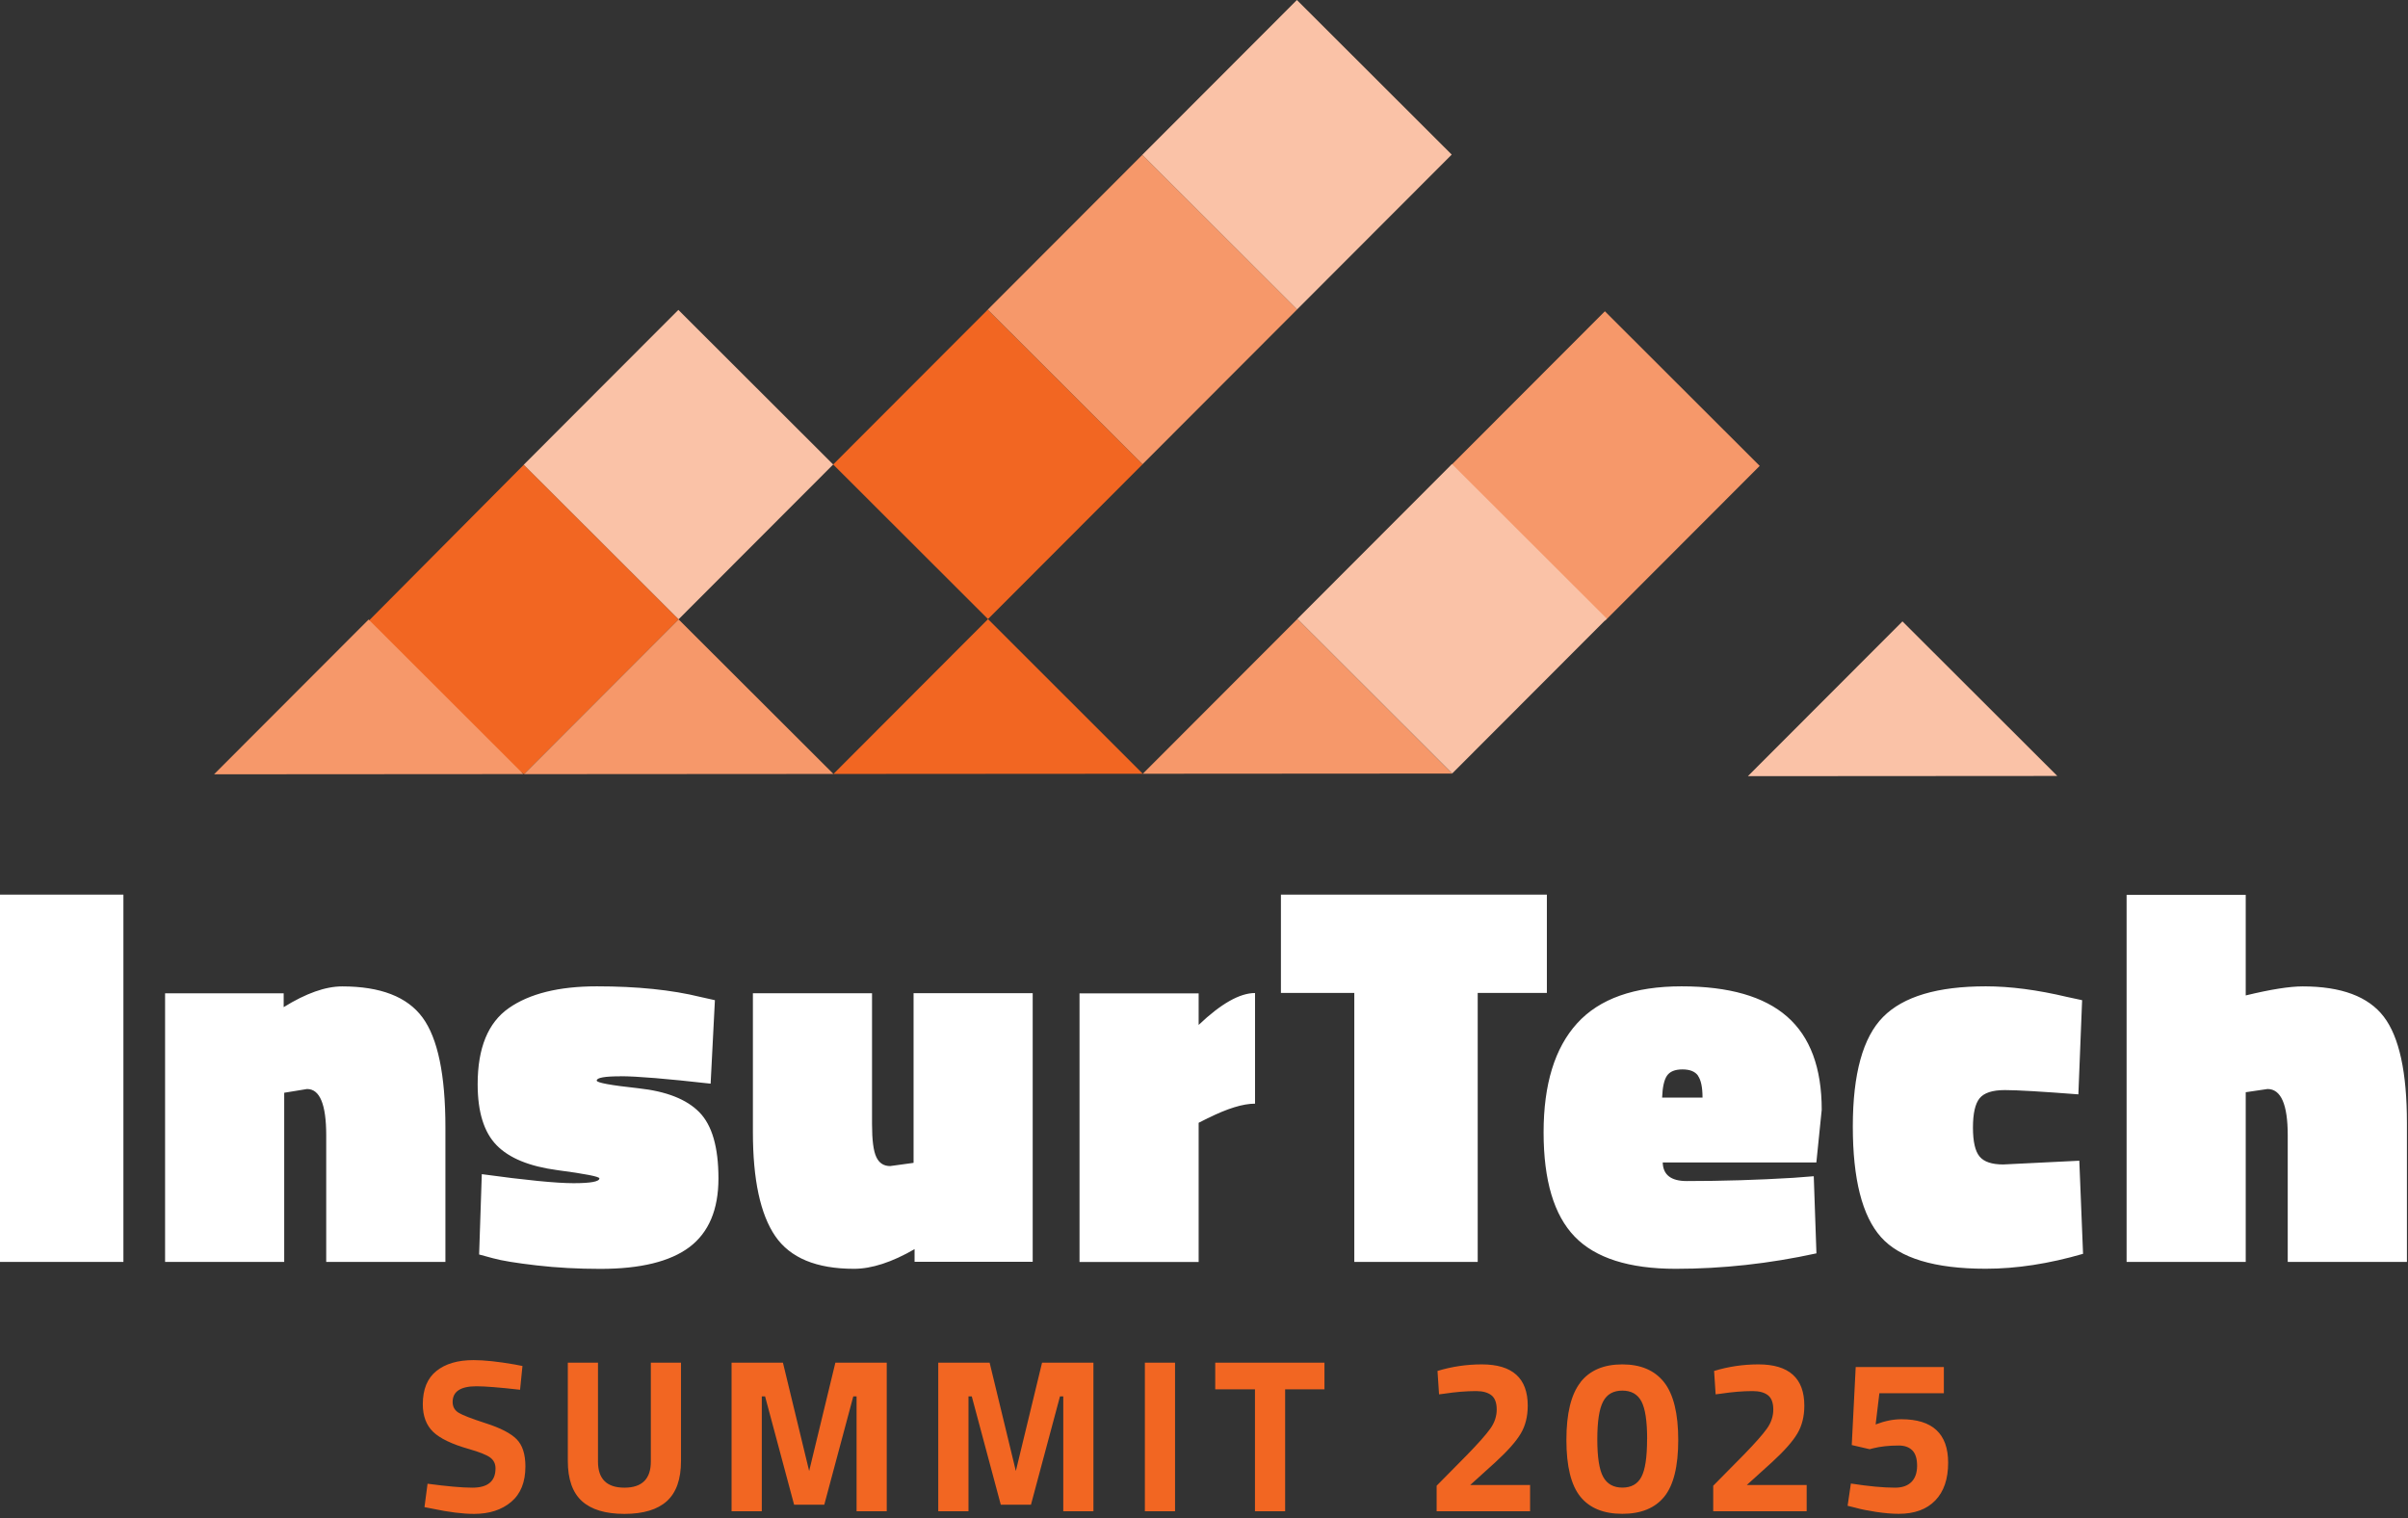 <?xml version="1.0" encoding="UTF-8"?>
<svg width="360px" height="227px" viewBox="0 0 360 227" version="1.1" xmlns="http://www.w3.org/2000/svg" xmlns:xlink="http://www.w3.org/1999/xlink">
    <rect x="0" y="0" width="360" height="227" fill="#333333" stroke="none"/>
    <title>ivs-2025-logo-white</title>
    <g id="Page-1" stroke="none" stroke-width="1" fill="none" fill-rule="evenodd">
        <g id="ivs-2025-logo-white">
            <path d="M77.73,207.769 C74.66,207.419 72.49,207.249 71.23,207.249 C68.86,207.249 67.67,208.029 67.67,209.599 C67.67,210.299 67.96,210.829 68.55,211.199 C69.14,211.569 70.52,212.099 72.68,212.799 C74.85,213.499 76.37,214.289 77.24,215.169 C78.11,216.049 78.55,217.409 78.55,219.239 C78.55,221.569 77.84,223.339 76.43,224.529 C75.01,225.729 73.16,226.329 70.88,226.329 C69.18,226.329 67.1,226.069 64.64,225.549 L63.46,225.319 L63.92,221.819 C66.84,222.209 69.07,222.409 70.62,222.409 C72.93,222.409 74.08,221.449 74.08,219.529 C74.08,218.829 73.81,218.289 73.28,217.899 C72.75,217.509 71.68,217.079 70.1,216.629 C67.57,215.909 65.79,215.059 64.76,214.069 C63.73,213.079 63.21,211.699 63.21,209.939 C63.21,207.719 63.88,206.059 65.24,204.969 C66.59,203.879 68.44,203.339 70.79,203.339 C72.4,203.339 74.45,203.559 76.93,203.989 L78.11,204.219 L77.75,207.779 L77.75,207.779 L77.73,207.769 Z M89.4,218.519 C89.4,221.109 90.72,222.409 93.35,222.409 C95.98,222.409 97.3,221.109 97.3,218.519 L97.3,203.719 L101.81,203.719 L101.81,218.419 C101.81,221.139 101.11,223.139 99.7,224.419 C98.3,225.689 96.18,226.329 93.35,226.329 C90.52,226.329 88.4,225.689 87,224.419 C85.6,223.149 84.89,221.149 84.89,218.419 L84.89,203.719 L89.4,203.719 L89.4,218.519 L89.4,218.519 Z M109.37,225.939 L109.37,203.719 L117.05,203.719 L120.97,219.919 L124.89,203.719 L132.57,203.719 L132.57,225.939 L128.06,225.939 L128.06,208.759 L127.57,208.759 L123.23,224.959 L118.72,224.959 L114.38,208.759 L113.89,208.759 L113.89,225.939 L109.38,225.939 L109.37,225.939 Z M140.27,225.939 L140.27,203.719 L147.95,203.719 L151.87,219.919 L155.79,203.719 L163.47,203.719 L163.47,225.939 L158.96,225.939 L158.96,208.759 L158.47,208.759 L154.13,224.959 L149.62,224.959 L145.28,208.759 L144.79,208.759 L144.79,225.939 L140.28,225.939 L140.27,225.939 Z M171.16,225.939 L171.16,203.719 L175.67,203.719 L175.67,225.939 L171.16,225.939 Z M181.68,207.709 L181.68,203.719 L198.01,203.719 L198.01,207.709 L192.13,207.709 L192.13,225.939 L187.62,225.939 L187.62,207.709 L181.67,207.709 L181.68,207.709 Z M228.76,225.939 L214.78,225.939 L214.78,222.119 L219.39,217.449 C221.02,215.769 222.16,214.489 222.8,213.589 C223.44,212.699 223.76,211.739 223.76,210.729 C223.76,209.719 223.49,208.999 222.96,208.589 C222.43,208.179 221.67,207.969 220.69,207.969 C219.23,207.969 217.64,208.099 215.92,208.359 L215.14,208.459 L214.91,204.959 C217.04,204.309 219.25,203.979 221.54,203.979 C226.11,203.979 228.4,206.039 228.4,210.149 C228.4,211.759 228.05,213.159 227.35,214.329 C226.65,215.509 225.39,216.929 223.56,218.609 L219.8,222.009 L228.75,222.009 L228.75,225.929 L228.76,225.939 Z M236.27,206.659 C237.67,204.869 239.76,203.979 242.53,203.979 C245.3,203.979 247.38,204.869 248.79,206.659 C250.19,208.449 250.9,211.319 250.9,215.269 C250.9,219.219 250.2,222.049 248.81,223.759 C247.42,225.469 245.33,226.319 242.54,226.319 C239.75,226.319 237.66,225.469 236.27,223.759 C234.88,222.049 234.18,219.219 234.18,215.269 C234.18,211.319 234.88,208.449 236.29,206.659 L236.27,206.659 Z M246.25,215.169 C246.25,212.479 245.97,210.599 245.4,209.519 C244.83,208.439 243.88,207.899 242.54,207.899 C241.2,207.899 240.24,208.439 239.67,209.529 C239.09,210.619 238.8,212.499 238.8,215.179 C238.8,217.859 239.09,219.729 239.68,220.799 C240.27,221.869 241.23,222.399 242.55,222.399 C243.87,222.399 244.83,221.869 245.39,220.799 C245.96,219.729 246.24,217.849 246.24,215.159 L246.25,215.169 Z M270.11,225.939 L256.13,225.939 L256.13,222.119 L260.74,217.449 C262.37,215.769 263.51,214.489 264.15,213.589 C264.79,212.699 265.11,211.739 265.11,210.729 C265.11,209.719 264.84,208.999 264.31,208.589 C263.78,208.179 263.02,207.969 262.04,207.969 C260.58,207.969 258.99,208.099 257.27,208.359 L256.49,208.459 L256.26,204.959 C258.39,204.309 260.6,203.979 262.89,203.979 C267.46,203.979 269.75,206.039 269.75,210.149 C269.75,211.759 269.4,213.159 268.7,214.329 C268,215.509 266.74,216.929 264.91,218.609 L261.15,222.009 L270.1,222.009 L270.1,225.929 L270.11,225.939 Z M290.61,204.369 L290.61,208.289 L280.97,208.289 L280.41,212.959 C281.76,212.439 283.04,212.179 284.26,212.179 C288.92,212.179 291.25,214.349 291.25,218.679 C291.25,221.119 290.61,222.999 289.32,224.329 C288.03,225.659 286.22,226.319 283.86,226.319 C282.86,226.319 281.72,226.219 280.45,226.029 C279.18,225.829 278.16,225.629 277.4,225.409 L276.22,225.119 L276.71,221.789 C279.34,222.199 281.54,222.409 283.31,222.409 C284.38,222.409 285.19,222.129 285.76,221.559 C286.33,220.989 286.61,220.179 286.61,219.129 C286.61,218.079 286.37,217.309 285.89,216.829 C285.41,216.349 284.74,216.109 283.86,216.109 C282.4,216.109 281.12,216.249 280.01,216.529 L279.52,216.659 L276.84,216.039 L277.43,204.379 L290.59,204.379 L290.61,204.369 Z" id="Summit-2025" fill="#F26622"></path>
            <path d="M342.02,188.659 L342.02,169.729 C342.02,165.119 341.01,162.809 339,162.809 L335.74,163.289 L335.74,188.659 L317.93,188.659 L317.93,133.789 L335.74,133.789 L335.74,148.819 C339.45,147.919 342.29,147.469 344.25,147.469 C350.03,147.469 354.07,148.979 356.38,151.999 C358.69,155.019 359.84,160.319 359.84,167.899 L359.84,188.659 L342.03,188.659 L342.02,188.659 Z M299.73,162.969 C297.87,162.969 296.62,163.379 295.95,164.199 C295.29,165.019 294.96,166.479 294.96,168.569 C294.96,170.659 295.29,172.109 295.95,172.899 C296.61,173.699 297.79,174.089 299.49,174.089 L310.86,173.529 L311.42,187.449 C306.33,188.929 301.48,189.679 296.87,189.679 C289.24,189.679 284.01,188.099 281.21,184.949 C278.4,181.799 277,176.279 277,168.409 C277,160.539 278.51,155.079 281.53,152.029 C284.55,148.979 289.67,147.459 296.88,147.459 C300.54,147.459 304.59,147.989 309.05,149.049 L311.28,149.529 L310.72,163.609 C305.26,163.189 301.6,162.969 299.75,162.969 L299.73,162.969 Z M253.87,160.829 C253.42,160.189 252.64,159.879 251.52,159.879 C250.4,159.879 249.64,160.199 249.21,160.829 C248.78,161.469 248.55,162.549 248.49,164.089 L254.53,164.089 C254.53,162.549 254.3,161.469 253.85,160.829 L253.87,160.829 Z M271.56,173.789 L248.58,173.789 C248.63,175.649 249.83,176.569 252.16,176.569 C257.46,176.569 262.76,176.409 268.06,176.089 L271.16,175.849 L271.56,187.379 C264.51,188.919 257.5,189.689 250.53,189.689 C243.56,189.689 238.52,188.089 235.42,184.879 C232.32,181.669 230.77,176.479 230.77,169.289 C230.77,162.099 232.44,156.669 235.78,152.989 C239.12,149.309 244.33,147.459 251.4,147.459 C258.47,147.459 263.74,148.969 267.18,151.989 C270.63,155.009 272.35,159.649 272.35,165.909 L271.55,173.779 L271.56,173.789 Z M220.92,148.449 L220.92,188.659 L202.47,188.659 L202.47,148.449 L191.5,148.449 L191.5,133.749 L231.26,133.749 L231.26,148.449 L220.92,148.449 Z M180.63,167.139 L179.2,167.859 L179.2,188.669 L161.39,188.669 L161.39,148.509 L179.2,148.509 L179.2,153.229 C182.54,150.049 185.35,148.459 187.63,148.459 L187.63,164.999 C185.83,164.999 183.5,165.719 180.63,167.149 L180.63,167.139 Z M136.73,188.659 L136.73,186.749 C133.34,188.709 130.32,189.689 127.67,189.689 C122.05,189.689 118.13,188.059 115.9,184.799 C113.67,181.539 112.56,176.359 112.56,169.249 L112.56,148.489 L130.37,148.489 L130.37,168.049 C130.37,170.439 130.58,172.079 131.01,172.979 C131.43,173.879 132.12,174.329 133.08,174.329 L136.58,173.849 L136.58,148.479 L154.39,148.479 L154.39,188.639 L136.74,188.639 L136.73,188.659 Z M92.79,160.909 C90.4,160.909 89.21,161.119 89.21,161.549 C89.21,161.869 91.29,162.249 95.45,162.699 C99.61,163.149 102.65,164.339 104.55,166.279 C106.46,168.219 107.41,171.519 107.41,176.179 C107.41,180.839 105.96,184.259 103.08,186.439 C100.19,188.609 95.75,189.699 89.76,189.699 C86.42,189.699 83.24,189.529 80.22,189.179 C77.2,188.829 75.02,188.479 73.7,188.109 L71.63,187.549 L72.03,175.539 C78.6,176.439 83.17,176.889 85.75,176.889 C88.33,176.889 89.61,176.649 89.61,176.169 C89.61,175.909 87.51,175.489 83.33,174.939 C79.14,174.379 76.11,173.139 74.23,171.199 C72.35,169.269 71.41,166.229 71.41,162.089 C71.41,156.679 72.96,152.889 76.06,150.719 C79.16,148.549 83.55,147.459 89.22,147.459 C95.26,147.459 100.43,147.989 104.73,149.049 L106.88,149.529 L106.24,162.009 C99.67,161.269 95.19,160.899 92.8,160.899 L92.79,160.909 Z M48.77,188.659 L48.77,169.729 C48.77,165.119 47.82,162.809 45.91,162.809 L42.49,163.369 L42.49,188.659 L24.68,188.659 L24.68,148.499 L42.41,148.499 L42.41,150.569 C45.75,148.499 48.66,147.469 51.16,147.469 C56.88,147.469 60.89,149.019 63.17,152.119 C65.45,155.219 66.59,160.699 66.59,168.539 L66.59,188.659 L48.78,188.659 L48.77,188.659 Z M0,188.659 L0,133.749 L18.45,133.749 L18.45,188.659 L0,188.659 Z" id="Insurtech" fill="#FFFFFF"></path>
            <g id="Graphic" transform="translate(32, 0)">
                <polygon id="Path" fill="#F26622" points="46.31 69.479 69.45 92.599 46.34 115.739 19.62 96.339"></polygon>
                <rect id="Rectangle" fill="#FAC2A7" transform="translate(69.433, 69.459) rotate(-45.04) translate(-69.433, -69.459)" x="53.078" y="53.104" width="32.71" height="32.71"></rect>
                <polygon id="Path" fill="#F6986A" points="23.11 92.619 46.25 115.729 0 115.759"></polygon>
                <polygon id="Path" fill="#F6986A" points="69.45 92.599 92.6 115.709 46.34 115.739"></polygon>
                <rect id="Rectangle" fill="#F26622" transform="translate(115.69, 69.424) rotate(-45.04) translate(-115.69, -69.424)" x="99.335" y="53.069" width="32.71" height="32.71"></rect>
                <rect id="Rectangle" fill="#F6986A" transform="translate(138.799, 46.273) rotate(-45.04) translate(-138.799, -46.273)" x="122.444" y="29.918" width="32.71" height="32.71"></rect>
                <rect id="Rectangle" fill="#FAC2A7" transform="translate(161.905, 23.13) rotate(-45.04) translate(-161.905, -23.13)" x="145.55" y="6.774" width="32.71" height="32.71"></rect>
                <polygon id="Path" fill="#F26622" points="115.71 92.559 138.85 115.679 92.6 115.709"></polygon>
                <rect id="Rectangle" transform="translate(138.833, 92.53) rotate(-45.04) translate(-138.833, -92.53)" x="122.479" y="76.175" width="32.71" height="32.71"></rect>
                <polygon id="Path" fill="#F6986A" points="161.97 92.529 185.11 115.649 138.85 115.679"></polygon>
                <rect id="Rectangle" fill="#F6986A" transform="translate(207.949, 69.667) rotate(-45.04) translate(-207.949, -69.667)" x="191.594" y="53.312" width="32.71" height="32.71"></rect>
                <rect id="Rectangle" fill="#FAC2A7" transform="translate(185.09, 92.505) rotate(-45.04) translate(-185.09, -92.505)" x="168.735" y="76.15" width="32.71" height="32.71"></rect>
                <polygon id="Path" fill="#FAC2A7" points="252.42 92.899 275.57 116.009 229.31 116.039"></polygon>
            </g>
        </g>
    </g>
</svg>